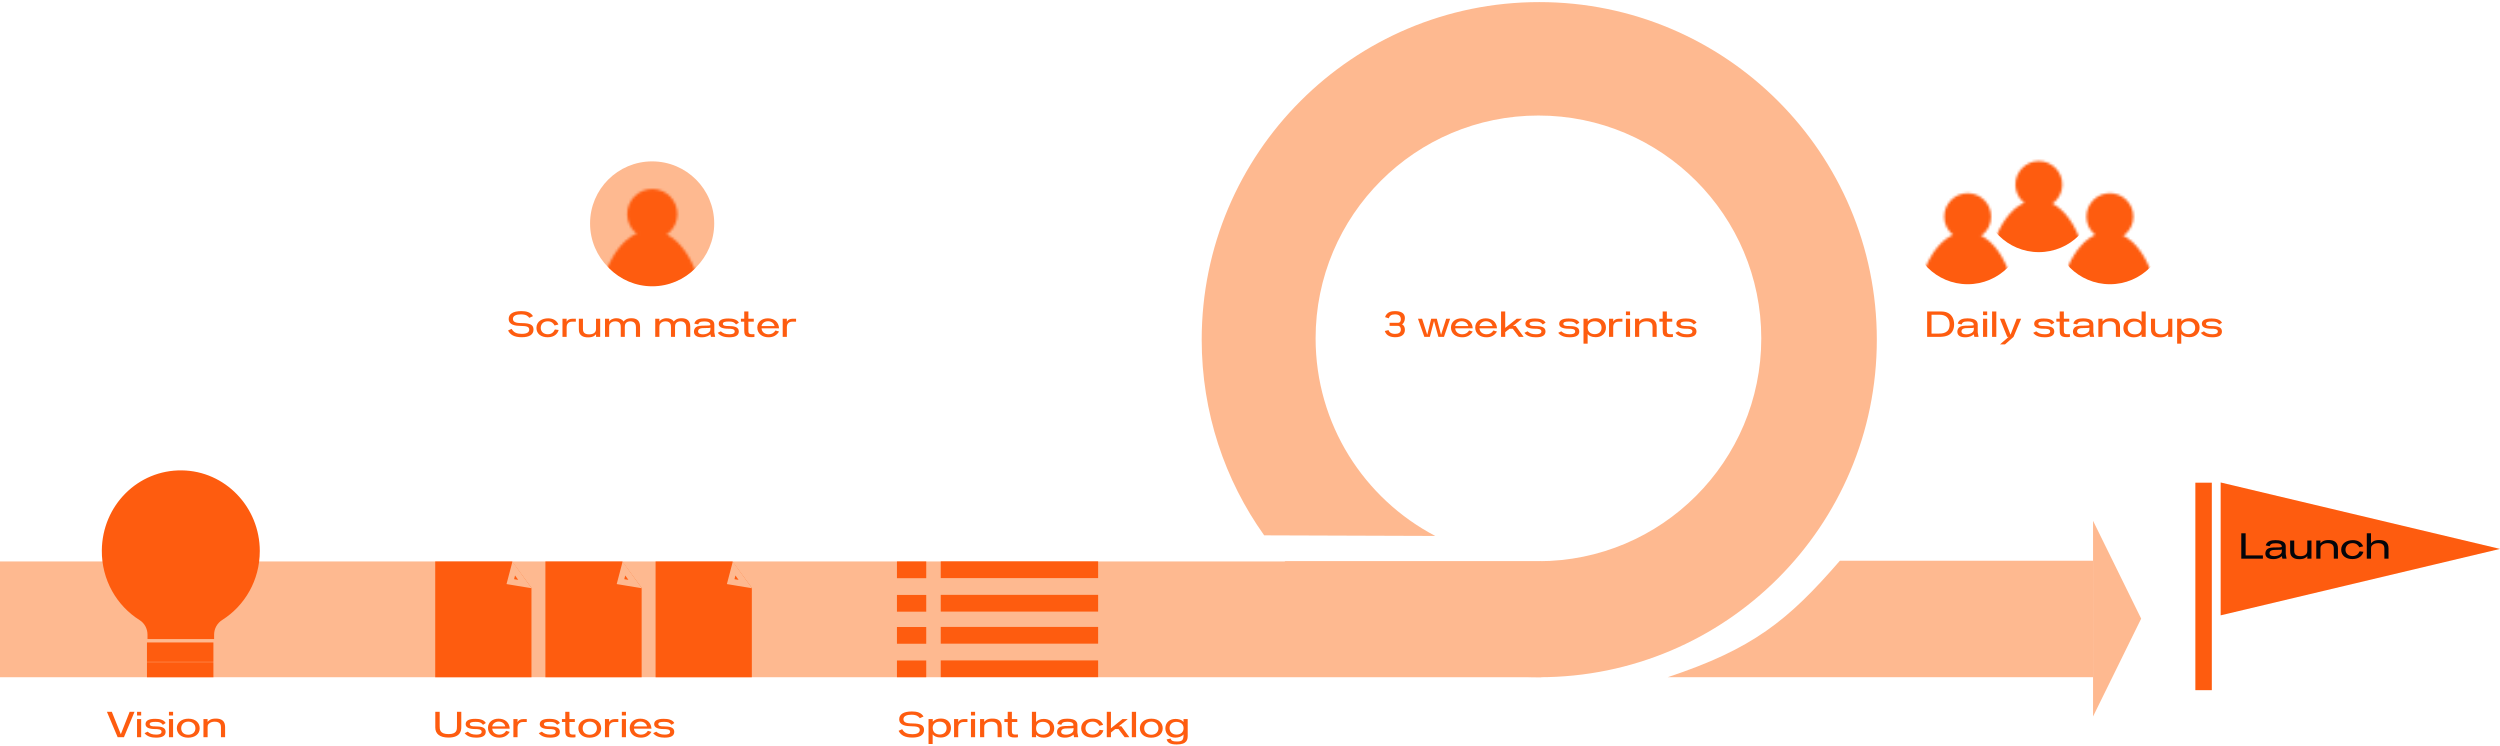 <svg width="1032" height="308" viewBox="0 0 1032 308" fill="none" xmlns="http://www.w3.org/2000/svg">
<path d="M0 231.766H636.275V279.558H0V231.766Z" fill="#FEB990"/>
<path d="M370.258 231.768H382.35V238.677H370.258V231.768Z" fill="#FE5C0F"/>
<path d="M370.258 245.588H382.35V252.498H370.258V245.588Z" fill="#FE5C0F"/>
<path d="M370.258 258.828H382.35V265.738H370.258V258.828Z" fill="#FE5C0F"/>
<path d="M370.258 272.65H382.35V279.56H370.258V272.65Z" fill="#FE5C0F"/>
<path d="M388.336 231.732H453.308V238.642H388.336V231.732Z" fill="#FE5C0F"/>
<path d="M388.336 245.553H453.308V252.463H388.336V245.553Z" fill="#FE5C0F"/>
<path d="M388.336 258.793H453.308V265.703H388.336V258.793Z" fill="#FE5C0F"/>
<path d="M388.336 272.615H453.308V279.525H388.336V272.615Z" fill="#FE5C0F"/>
<path d="M185.137 304.469C181.604 304.469 179.688 302.987 179.688 300.307V293.84H181.499V299.709C181.499 301.101 181.499 303.032 185.152 303.032C188.625 303.032 188.64 301.281 188.64 299.709V293.84H190.422V300.218C190.422 301.7 189.988 304.469 185.137 304.469Z" fill="#FE5C0F"/>
<path d="M196.583 304.499C194.802 304.499 192.99 304.125 191.808 302.658L193.095 302.029C193.963 302.808 194.877 303.242 196.613 303.242C197.661 303.242 198.829 303.077 198.829 302.059C198.829 301.026 197.392 300.951 196.104 300.951C193.769 300.951 192.227 300.382 192.227 298.915C192.227 297.523 193.484 296.729 196.179 296.729C197.961 296.729 199.787 297.059 200.551 298.466L199.383 299.2C198.634 298.211 197.961 297.987 196.329 297.987C194.772 297.987 193.948 298.196 193.948 298.93C193.948 299.783 195.116 299.843 196.089 299.843C198.41 299.843 200.521 300.128 200.521 302.074C200.521 303.721 199.173 304.499 196.583 304.499Z" fill="#FE5C0F"/>
<path d="M206.113 303.257C207.311 303.257 208.284 302.763 208.943 301.685L210.425 302.119C209.482 303.646 208.089 304.499 206.098 304.499C203.298 304.499 201.442 302.838 201.442 300.472C201.442 298.092 203.358 296.669 205.799 296.669C208.389 296.669 210.26 298.152 210.425 300.801H203.194C203.313 302.433 204.646 303.257 206.113 303.257ZM205.814 297.867C204.466 297.867 203.343 298.765 203.194 299.858H208.583C208.269 298.526 207.116 297.867 205.814 297.867Z" fill="#FE5C0F"/>
<path d="M215.982 296.834H217.45V298.047H215.878C214.515 298.047 213.647 298.84 213.647 300.307V304.32H211.925V296.834H213.647V298.107C213.961 297.358 214.8 296.834 215.982 296.834Z" fill="#FE5C0F"/>
<path d="M227.169 304.499C225.387 304.499 223.576 304.125 222.393 302.658L223.681 302.029C224.549 302.808 225.462 303.242 227.199 303.242C228.247 303.242 229.415 303.077 229.415 302.059C229.415 301.026 227.978 300.951 226.69 300.951C224.354 300.951 222.812 300.382 222.812 298.915C222.812 297.523 224.07 296.729 226.765 296.729C228.546 296.729 230.373 297.059 231.136 298.466L229.969 299.2C229.22 298.211 228.546 297.987 226.915 297.987C225.358 297.987 224.534 298.196 224.534 298.93C224.534 299.783 225.702 299.843 226.675 299.843C228.996 299.843 231.106 300.128 231.106 302.074C231.106 303.721 229.759 304.499 227.169 304.499Z" fill="#FE5C0F"/>
<path d="M236.694 303.227C237.144 303.227 237.458 303.197 237.563 303.182V304.32C237.368 304.395 236.919 304.439 236.215 304.439C233.521 304.439 233.341 303.287 233.341 301.325V298.047H231.964V296.834H233.341V293.84H235.063V296.834H237.293V298.047H235.063V301.056C235.063 302.688 235.003 303.227 236.694 303.227Z" fill="#FE5C0F"/>
<path d="M243.394 304.514C240.49 304.514 238.738 302.823 238.738 300.592C238.738 298.241 240.745 296.669 243.514 296.669C246.628 296.669 248.17 298.556 248.17 300.652C248.17 303.032 246.194 304.514 243.394 304.514ZM243.439 303.302C245.236 303.302 246.404 302.239 246.404 300.622C246.404 298.87 245.041 297.882 243.454 297.882C241.822 297.882 240.52 298.93 240.535 300.652C240.535 302.209 241.628 303.302 243.439 303.302Z" fill="#FE5C0F"/>
<path d="M253.776 296.834H255.243V298.047H253.671C252.309 298.047 251.44 298.84 251.44 300.307V304.32H249.719V296.834H251.44V298.107C251.755 297.358 252.593 296.834 253.776 296.834Z" fill="#FE5C0F"/>
<path d="M256.693 295.352V293.84H258.399V295.352H256.693ZM256.693 304.32V296.834H258.399V304.32H256.693Z" fill="#FE5C0F"/>
<path d="M264.623 303.257C265.821 303.257 266.794 302.763 267.453 301.685L268.935 302.119C267.992 303.646 266.6 304.499 264.608 304.499C261.809 304.499 259.952 302.838 259.952 300.472C259.952 298.092 261.869 296.669 264.309 296.669C266.899 296.669 268.77 298.152 268.935 300.801H261.704C261.824 302.433 263.156 303.257 264.623 303.257ZM264.324 297.867C262.977 297.867 261.854 298.765 261.704 299.858H267.094C266.779 298.526 265.626 297.867 264.324 297.867Z" fill="#FE5C0F"/>
<path d="M274.393 304.499C272.611 304.499 270.8 304.125 269.617 302.658L270.904 302.029C271.773 302.808 272.686 303.242 274.423 303.242C275.471 303.242 276.638 303.077 276.638 302.059C276.638 301.026 275.201 300.951 273.914 300.951C271.578 300.951 270.036 300.382 270.036 298.915C270.036 297.523 271.294 296.729 273.988 296.729C275.77 296.729 277.596 297.059 278.36 298.466L277.192 299.2C276.444 298.211 275.77 297.987 274.138 297.987C272.581 297.987 271.758 298.196 271.758 298.93C271.758 299.783 272.925 299.843 273.899 299.843C276.219 299.843 278.33 300.128 278.33 302.074C278.33 303.721 276.983 304.499 274.393 304.499Z" fill="#FE5C0F"/>
<path d="M376.604 304.469C373.475 304.469 371.814 303.451 370.945 301.684L372.412 301.01C373.251 302.552 374.613 303.076 376.604 303.076C378.715 303.076 379.674 302.433 379.674 301.325C379.674 300.007 378.356 299.843 376.08 299.798C374.029 299.783 371.2 299.438 371.2 296.908C371.2 294.902 372.907 293.689 376.455 293.689C378.416 293.689 380.272 294.109 381.231 295.77L379.703 296.459C379.224 295.815 378.506 295.037 376.23 295.037C374.344 295.037 372.936 295.576 372.936 296.908C372.936 298.615 375.242 298.615 376.814 298.645C380.018 298.69 381.44 299.349 381.44 301.295C381.44 303.451 379.644 304.469 376.604 304.469Z" fill="#FE5C0F"/>
<path d="M388.431 296.609C391.096 296.609 392.563 298.316 392.563 300.501C392.563 302.912 390.767 304.454 388.386 304.454C386.59 304.454 385.542 303.855 385.003 303.151V307.119H383.296V296.833H385.048V297.971C385.811 296.998 387.099 296.609 388.431 296.609ZM387.922 303.196C389.464 303.196 390.752 302.343 390.752 300.546C390.752 299.109 389.883 297.896 387.907 297.896C386.979 297.896 386.23 298.166 385.751 298.63C385.093 299.229 385.018 300.067 385.018 300.456C385.018 302.403 386.44 303.196 387.922 303.196Z" fill="#FE5C0F"/>
<path d="M397.894 296.833H399.362V298.046H397.79C396.427 298.046 395.559 298.84 395.559 300.307V304.319H393.837V296.833H395.559V298.106C395.873 297.357 396.712 296.833 397.894 296.833Z" fill="#FE5C0F"/>
<path d="M400.811 295.351V293.839H402.518V295.351H400.811ZM400.811 304.319V296.833H402.518V304.319H400.811Z" fill="#FE5C0F"/>
<path d="M409.689 296.624C412.069 296.624 413.506 297.612 413.506 300.112V304.319H411.8V300.322C411.8 299.513 411.725 297.911 409.24 297.911C408.192 297.911 407.323 298.196 406.739 298.81C406.305 299.274 406.29 299.693 406.29 300.232V304.319H404.569V296.833H406.275V298.001C406.754 297.432 407.503 296.624 409.689 296.624Z" fill="#FE5C0F"/>
<path d="M419.338 303.226C419.787 303.226 420.101 303.196 420.206 303.181V304.319C420.011 304.394 419.562 304.439 418.858 304.439C416.164 304.439 415.984 303.286 415.984 301.325V298.046H414.607V296.833H415.984V293.839H417.706V296.833H419.936V298.046H417.706V301.055C417.706 302.687 417.646 303.226 419.338 303.226Z" fill="#FE5C0F"/>
<path d="M430.883 296.759C433.129 296.759 435.195 298.061 435.195 300.666C435.195 303.196 433.189 304.514 430.838 304.514C429.446 304.514 428.428 304.094 427.694 303.271V304.319H425.973V293.839H427.694V298.091C428.129 297.342 429.371 296.759 430.883 296.759ZM430.464 303.286C432.53 303.286 433.428 302.013 433.428 300.606C433.428 299.049 432.35 297.971 430.524 297.971C428.922 297.971 427.694 298.75 427.694 300.651C427.694 302.328 428.697 303.286 430.464 303.286Z" fill="#FE5C0F"/>
<path d="M445.096 304.319H443.375L443.135 303.256C442.596 303.75 441.563 304.499 439.572 304.499C437.641 304.499 436.338 303.78 436.338 302.178C436.338 301.265 436.773 300.636 437.237 300.292C437.91 299.798 438.958 299.678 440.964 299.678C441.878 299.678 442.791 299.663 443.135 299.468C443.12 298.75 442.866 297.956 440.605 297.956C438.764 297.956 438.389 298.435 438.105 299.184L436.503 298.855C436.937 297.073 438.749 296.669 440.53 296.669C444.423 296.669 444.752 298.316 444.752 299.379V302.433L445.096 304.319ZM440.081 303.271C441.279 303.271 442.192 302.852 442.686 302.328C443.105 301.894 443.15 301.549 443.15 300.501C442.896 300.666 442.387 300.681 440.92 300.681C440.036 300.681 439.108 300.696 438.584 301.055C438.27 301.28 438.045 301.624 438.045 302.073C438.045 303.121 439.378 303.271 440.081 303.271Z" fill="#FE5C0F"/>
<path d="M450.935 304.484C448.315 304.484 446.309 303.121 446.309 300.621C446.309 297.881 448.719 296.669 451.13 296.669C453.091 296.669 454.633 297.477 455.382 299.214L453.795 299.618C453.465 298.974 452.732 297.896 450.995 297.896C449.004 297.896 448.091 299.214 448.091 300.621C448.091 302.193 449.288 303.241 451.01 303.241C452.402 303.241 453.345 302.537 453.929 301.28L455.486 301.474C455.097 302.837 453.899 304.484 450.935 304.484Z" fill="#FE5C0F"/>
<path d="M461.716 300.965H460.368L458.602 302.373V304.319H456.88V293.839H458.602V300.621L463.362 296.833H465.548L461.805 299.813H462.913L466.207 304.319H464.246L461.716 300.965Z" fill="#FE5C0F"/>
<path d="M467.217 304.319V293.839H468.968V304.319H467.217Z" fill="#FE5C0F"/>
<path d="M475.191 304.514C472.286 304.514 470.535 302.822 470.535 300.591C470.535 298.241 472.541 296.669 475.311 296.669C478.425 296.669 479.967 298.555 479.967 300.651C479.967 303.031 477.991 304.514 475.191 304.514ZM475.236 303.301C477.032 303.301 478.2 302.238 478.2 300.621C478.2 298.869 476.838 297.881 475.251 297.881C473.619 297.881 472.316 298.929 472.331 300.651C472.331 302.208 473.424 303.301 475.236 303.301Z" fill="#FE5C0F"/>
<path d="M488.562 296.833H490.284V303.555C490.284 305.127 490.179 307.313 485.763 307.313C483.083 307.313 481.99 306.61 481.571 305.247L483.218 304.873C483.502 305.951 484.505 306.086 485.868 306.086C487.993 306.086 488.592 305.562 488.562 303.151C487.889 304.02 486.571 304.499 485.179 304.499C482.873 304.499 481.062 303.106 481.062 300.636C481.062 298.166 482.963 296.774 485.239 296.774C486.077 296.774 487.799 296.938 488.547 298.091L488.562 296.833ZM485.673 303.241C487.35 303.241 488.577 302.313 488.577 300.576C488.577 298.555 486.886 297.986 485.598 297.986C483.891 297.986 482.798 299.004 482.798 300.516C482.798 301.819 483.607 303.241 485.673 303.241Z" fill="#FE5C0F"/>
<path d="M804.147 129.179C805.928 130.107 806.662 131.964 806.662 133.88C806.662 135.976 805.779 137.308 804.94 137.952C803.518 139.06 801.183 139.06 800.539 139.06H795.523V128.58H801.033C801.826 128.58 802.994 128.58 804.147 129.179ZM800.06 137.712C801.587 137.712 804.806 137.712 804.806 133.925C804.806 131.23 803.144 129.927 800.733 129.927H797.335V137.712H800.06Z" fill="#FE5C0F"/>
<path d="M816.746 139.06H815.024L814.785 137.997C814.246 138.491 813.213 139.24 811.222 139.24C809.29 139.24 807.988 138.521 807.988 136.919C807.988 136.006 808.422 135.377 808.886 135.033C809.56 134.539 810.608 134.419 812.614 134.419C813.527 134.419 814.44 134.404 814.785 134.209C814.77 133.491 814.515 132.697 812.255 132.697C810.413 132.697 810.039 133.176 809.754 133.925L808.152 133.595C808.587 131.814 810.398 131.41 812.18 131.41C816.072 131.41 816.402 133.056 816.402 134.119V137.174L816.746 139.06ZM811.731 138.012C812.928 138.012 813.841 137.593 814.336 137.069C814.755 136.635 814.8 136.29 814.8 135.242C814.545 135.407 814.036 135.422 812.569 135.422C811.686 135.422 810.757 135.437 810.233 135.796C809.919 136.021 809.694 136.365 809.694 136.814C809.694 137.862 811.027 138.012 811.731 138.012Z" fill="#FE5C0F"/>
<path d="M818.602 130.092V128.58H820.309V130.092H818.602ZM818.602 139.06V131.574H820.309V139.06H818.602Z" fill="#FE5C0F"/>
<path d="M822.331 139.06V128.58H824.082V139.06H822.331Z" fill="#FE5C0F"/>
<path d="M832.501 131.574H834.328L831.184 139.06L827.651 142.174H825.6L829.148 139.06H828.579L825.555 131.574H827.366L829.941 138.147L832.501 131.574Z" fill="#FE5C0F"/>
<path d="M844.066 139.24C842.284 139.24 840.473 138.865 839.29 137.398L840.577 136.769C841.446 137.548 842.359 137.982 844.096 137.982C845.144 137.982 846.311 137.817 846.311 136.799C846.311 135.766 844.874 135.691 843.587 135.691C841.251 135.691 839.709 135.122 839.709 133.655C839.709 132.263 840.967 131.47 843.661 131.47C845.443 131.47 847.269 131.799 848.033 133.206L846.865 133.94C846.117 132.952 845.443 132.727 843.811 132.727C842.254 132.727 841.431 132.937 841.431 133.67C841.431 134.524 842.598 134.584 843.572 134.584C845.892 134.584 848.003 134.868 848.003 136.814C848.003 138.461 846.656 139.24 844.066 139.24Z" fill="#FE5C0F"/>
<path d="M853.591 137.967C854.04 137.967 854.355 137.937 854.459 137.922V139.06C854.265 139.135 853.816 139.18 853.112 139.18C850.417 139.18 850.237 138.027 850.237 136.066V132.787H848.86V131.574H850.237V128.58H851.959V131.574H854.19V132.787H851.959V135.796C851.959 137.428 851.899 137.967 853.591 137.967Z" fill="#FE5C0F"/>
<path d="M864.467 139.06H862.745L862.505 137.997C861.966 138.491 860.933 139.24 858.942 139.24C857.011 139.24 855.708 138.521 855.708 136.919C855.708 136.006 856.143 135.377 856.607 135.033C857.28 134.539 858.328 134.419 860.334 134.419C861.248 134.419 862.161 134.404 862.505 134.209C862.49 133.491 862.236 132.697 859.975 132.697C858.134 132.697 857.759 133.176 857.475 133.925L855.873 133.595C856.307 131.814 858.119 131.41 859.9 131.41C863.793 131.41 864.122 133.056 864.122 134.119V137.174L864.467 139.06ZM859.451 138.012C860.649 138.012 861.562 137.593 862.056 137.069C862.475 136.635 862.52 136.29 862.52 135.242C862.266 135.407 861.757 135.422 860.29 135.422C859.406 135.422 858.478 135.437 857.954 135.796C857.64 136.021 857.415 136.365 857.415 136.814C857.415 137.862 858.748 138.012 859.451 138.012Z" fill="#FE5C0F"/>
<path d="M871.326 131.365C873.706 131.365 875.144 132.353 875.144 134.853V139.06H873.437V135.063C873.437 134.254 873.362 132.652 870.877 132.652C869.829 132.652 868.961 132.937 868.377 133.551C867.943 134.015 867.928 134.434 867.928 134.973V139.06H866.206V131.574H867.913V132.742C868.392 132.173 869.14 131.365 871.326 131.365Z" fill="#FE5C0F"/>
<path d="M884.044 128.58H885.751V139.06H884.044V138.012C883.325 138.79 882.307 139.255 880.825 139.255C878.579 139.255 876.528 138.027 876.528 135.437C876.528 132.802 878.624 131.499 880.84 131.499C882.412 131.499 883.625 132.143 884.044 132.847V128.58ZM881.259 138.027C882.981 138.027 884.029 137.144 884.029 135.407C884.029 133.476 882.801 132.712 881.214 132.712C879.433 132.712 878.31 133.7 878.31 135.347C878.31 136.859 879.268 138.027 881.259 138.027Z" fill="#FE5C0F"/>
<path d="M895.008 131.574H896.73V139.06H895.023V137.967C894.559 138.506 893.855 139.269 891.744 139.269C887.927 139.269 887.927 136.754 887.927 135.841V131.574H889.618V135.721C889.618 136.44 889.633 138.027 892.134 138.027C893.765 138.027 895.008 137.383 895.008 135.826V131.574Z" fill="#FE5C0F"/>
<path d="M903.857 131.35C906.521 131.35 907.989 133.056 907.989 135.242C907.989 137.653 906.192 139.195 903.812 139.195C902.015 139.195 900.967 138.596 900.428 137.892V141.86H898.721V131.574H900.473V132.712C901.237 131.739 902.524 131.35 903.857 131.35ZM903.347 137.937C904.89 137.937 906.177 137.084 906.177 135.287C906.177 133.85 905.309 132.637 903.333 132.637C902.404 132.637 901.656 132.907 901.177 133.371C900.518 133.97 900.443 134.808 900.443 135.197C900.443 137.144 901.865 137.937 903.347 137.937Z" fill="#FE5C0F"/>
<path d="M913.278 139.24C911.496 139.24 909.685 138.865 908.502 137.398L909.79 136.769C910.658 137.548 911.571 137.982 913.308 137.982C914.356 137.982 915.524 137.817 915.524 136.799C915.524 135.766 914.087 135.691 912.799 135.691C910.463 135.691 908.921 135.122 908.921 133.655C908.921 132.263 910.179 131.47 912.874 131.47C914.655 131.47 916.482 131.799 917.245 133.206L916.078 133.94C915.329 132.952 914.655 132.727 913.024 132.727C911.467 132.727 910.643 132.937 910.643 133.67C910.643 134.524 911.811 134.584 912.784 134.584C915.105 134.584 917.215 134.868 917.215 136.814C917.215 138.461 915.868 139.24 913.278 139.24Z" fill="#FE5C0F"/>
<path d="M215.393 139.207C212.265 139.207 210.603 138.189 209.734 136.422L211.202 135.749C212.04 137.291 213.402 137.815 215.393 137.815C217.504 137.815 218.463 137.171 218.463 136.063C218.463 134.746 217.145 134.581 214.869 134.536C212.818 134.521 209.989 134.177 209.989 131.647C209.989 129.64 211.696 128.428 215.244 128.428C217.205 128.428 219.061 128.847 220.02 130.509L218.493 131.197C218.013 130.554 217.295 129.775 215.019 129.775C213.133 129.775 211.726 130.314 211.726 131.647C211.726 133.353 214.031 133.353 215.603 133.383C218.807 133.428 220.229 134.087 220.229 136.033C220.229 138.189 218.433 139.207 215.393 139.207Z" fill="#FE5C0F"/>
<path d="M226.067 139.222C223.448 139.222 221.441 137.86 221.441 135.359C221.441 132.62 223.852 131.407 226.262 131.407C228.223 131.407 229.765 132.215 230.514 133.952L228.927 134.356C228.598 133.713 227.864 132.635 226.127 132.635C224.136 132.635 223.223 133.952 223.223 135.359C223.223 136.931 224.421 137.979 226.142 137.979C227.535 137.979 228.478 137.276 229.062 136.018L230.619 136.213C230.229 137.575 229.032 139.222 226.067 139.222Z" fill="#FE5C0F"/>
<path d="M236.245 131.572H237.712V132.784H236.14C234.778 132.784 233.909 133.578 233.909 135.045V139.057H232.188V131.572H233.909V132.844C234.224 132.096 235.062 131.572 236.245 131.572Z" fill="#FE5C0F"/>
<path d="M246.033 131.572H247.755V139.057H246.048V137.964C245.584 138.503 244.881 139.267 242.77 139.267C238.952 139.267 238.952 136.752 238.952 135.838V131.572H240.644V135.719C240.644 136.437 240.659 138.024 243.159 138.024C244.791 138.024 246.033 137.38 246.033 135.823V131.572Z" fill="#FE5C0F"/>
<path d="M260.646 131.362C262.772 131.362 264.209 132.305 264.209 134.85V139.057H262.517V135.06C262.517 134.266 262.293 132.65 260.212 132.65C259.418 132.65 258.774 132.889 258.385 133.353C257.936 133.847 257.921 134.476 257.921 135.03V139.057H256.244V135.06C256.244 134.252 256.184 132.65 253.984 132.65C252.936 132.65 252.307 133.039 251.918 133.503C251.483 134.012 251.468 134.476 251.468 134.97V139.057H249.747V131.572H251.453V132.739C251.873 132.096 252.831 131.362 254.508 131.362C255.72 131.362 256.843 131.796 257.397 132.724C257.906 132.141 258.67 131.362 260.646 131.362Z" fill="#FE5C0F"/>
<path d="M281.377 131.362C283.503 131.362 284.94 132.305 284.94 134.85V139.057H283.249V135.06C283.249 134.266 283.024 132.65 280.943 132.65C280.15 132.65 279.506 132.889 279.117 133.353C278.668 133.847 278.653 134.476 278.653 135.03V139.057H276.976V135.06C276.976 134.252 276.916 132.65 274.715 132.65C273.667 132.65 273.038 133.039 272.649 133.503C272.215 134.012 272.2 134.476 272.2 134.97V139.057H270.478V131.572H272.185V132.739C272.604 132.096 273.562 131.362 275.239 131.362C276.452 131.362 277.575 131.796 278.129 132.724C278.638 132.141 279.401 131.362 281.377 131.362Z" fill="#FE5C0F"/>
<path d="M295.216 139.057H293.495L293.255 137.994C292.716 138.488 291.683 139.237 289.692 139.237C287.761 139.237 286.458 138.518 286.458 136.916C286.458 136.003 286.892 135.374 287.356 135.03C288.03 134.536 289.078 134.416 291.084 134.416C291.997 134.416 292.911 134.401 293.255 134.207C293.24 133.488 292.986 132.695 290.725 132.695C288.883 132.695 288.509 133.174 288.225 133.922L286.623 133.593C287.057 131.811 288.869 131.407 290.65 131.407C294.543 131.407 294.872 133.054 294.872 134.117V137.171L295.216 139.057ZM290.201 138.009C291.399 138.009 292.312 137.59 292.806 137.066C293.225 136.632 293.27 136.288 293.27 135.24C293.016 135.404 292.507 135.419 291.039 135.419C290.156 135.419 289.228 135.434 288.704 135.794C288.389 136.018 288.165 136.362 288.165 136.812C288.165 137.86 289.497 138.009 290.201 138.009Z" fill="#FE5C0F"/>
<path d="M301.044 139.237C299.263 139.237 297.451 138.863 296.268 137.395L297.556 136.767C298.424 137.545 299.337 137.979 301.074 137.979C302.122 137.979 303.29 137.815 303.29 136.797C303.29 135.764 301.853 135.689 300.565 135.689C298.23 135.689 296.688 135.12 296.688 133.653C296.688 132.26 297.945 131.467 300.64 131.467C302.422 131.467 304.248 131.796 305.012 133.204L303.844 133.937C303.095 132.949 302.422 132.724 300.79 132.724C299.233 132.724 298.409 132.934 298.409 133.668C298.409 134.521 299.577 134.581 300.55 134.581C302.871 134.581 304.982 134.865 304.982 136.812C304.982 138.458 303.634 139.237 301.044 139.237Z" fill="#FE5C0F"/>
<path d="M310.57 137.964C311.019 137.964 311.333 137.934 311.438 137.919V139.057C311.243 139.132 310.794 139.177 310.091 139.177C307.396 139.177 307.216 138.024 307.216 136.063V132.784H305.839V131.572H307.216V128.577H308.938V131.572H311.168V132.784H308.938V135.794C308.938 137.425 308.878 137.964 310.57 137.964Z" fill="#FE5C0F"/>
<path d="M317.285 137.994C318.482 137.994 319.455 137.5 320.114 136.422L321.596 136.857C320.653 138.384 319.261 139.237 317.27 139.237C314.47 139.237 312.614 137.575 312.614 135.21C312.614 132.829 314.53 131.407 316.97 131.407C319.56 131.407 321.432 132.889 321.596 135.539H314.365C314.485 137.171 315.817 137.994 317.285 137.994ZM316.985 132.605C315.638 132.605 314.515 133.503 314.365 134.596H319.755C319.44 133.263 318.288 132.605 316.985 132.605Z" fill="#FE5C0F"/>
<path d="M327.154 131.572H328.621V132.784H327.049C325.687 132.784 324.818 133.578 324.818 135.045V139.057H323.097V131.572H324.818V132.844C325.133 132.096 325.971 131.572 327.154 131.572Z" fill="#FE5C0F"/>
<path d="M635.067 231.665C685.872 231.665 727.053 190.479 727.053 139.68C727.053 88.881 685.872 47.689 635.067 47.689C584.263 47.689 543.082 88.875 543.082 139.68C543.082 175.119 563.121 205.879 592.491 221.239L521.854 220.99C505.612 198.205 496.062 170.324 496.062 140.211C496.062 63.25 558.448 0.865 635.408 0.865C712.368 0.865 774.753 63.25 774.753 140.211C774.753 217.171 712.368 279.556 635.408 279.556C593.448 279.556 555.817 261.011 530.273 231.665C530.273 231.665 631.738 231.665 635.067 231.665Z" fill="#FEB990"/>
<path d="M575.99 139.207C574.268 139.207 572.292 138.713 571.648 136.632L573.19 136.258C573.445 137.126 574.268 137.83 575.9 137.83C577.352 137.83 578.266 137.276 578.266 136.048C578.266 135.195 577.847 134.521 577.143 134.521H573.625V133.263H577.143C577.832 133.263 578.266 132.709 578.266 131.856C578.266 130.344 577.337 129.775 575.855 129.775C574.328 129.775 573.565 130.374 573.31 131.407L571.753 130.913C572.502 128.652 574.508 128.428 575.855 128.428C578.206 128.428 579.942 129.191 579.942 131.302C579.942 132.5 579.389 133.503 578.775 133.907C579.538 134.281 579.942 135.09 579.942 136.168C579.942 138.099 578.49 139.207 575.99 139.207Z" fill="#FE5C0F"/>
<path d="M596.99 131.572H598.607L596.077 139.057H593.771L591.96 132.5L590.238 139.057H587.962L585.342 131.572H587.034L589.16 138.189L590.792 131.572H593.112L594.864 138.189L596.99 131.572Z" fill="#FE5C0F"/>
<path d="M603.63 137.994C604.828 137.994 605.801 137.5 606.46 136.422L607.942 136.857C606.999 138.384 605.606 139.237 603.615 139.237C600.816 139.237 598.959 137.575 598.959 135.21C598.959 132.829 600.875 131.407 603.316 131.407C605.906 131.407 607.777 132.889 607.942 135.539H600.711C600.831 137.171 602.163 137.994 603.63 137.994ZM603.331 132.605C601.983 132.605 600.86 133.503 600.711 134.596H606.1C605.786 133.263 604.633 132.605 603.331 132.605Z" fill="#FE5C0F"/>
<path d="M613.645 137.994C614.843 137.994 615.816 137.5 616.475 136.422L617.957 136.857C617.014 138.384 615.621 139.237 613.63 139.237C610.83 139.237 608.974 137.575 608.974 135.21C608.974 132.829 610.89 131.407 613.331 131.407C615.921 131.407 617.792 132.889 617.957 135.539H610.726C610.845 137.171 612.178 137.994 613.645 137.994ZM613.346 132.605C611.998 132.605 610.875 133.503 610.726 134.596H616.115C615.801 133.263 614.648 132.605 613.346 132.605Z" fill="#FE5C0F"/>
<path d="M624.468 135.704H623.121L621.354 137.111V139.057H619.633V128.577H621.354V135.359L626.115 131.572H628.301L624.558 134.551H625.666L628.96 139.057H626.999L624.468 135.704Z" fill="#FE5C0F"/>
<path d="M634.043 139.237C632.262 139.237 630.45 138.863 629.267 137.395L630.555 136.767C631.423 137.545 632.336 137.979 634.073 137.979C635.121 137.979 636.289 137.815 636.289 136.797C636.289 135.764 634.852 135.689 633.564 135.689C631.229 135.689 629.687 135.12 629.687 133.653C629.687 132.26 630.944 131.467 633.639 131.467C635.421 131.467 637.247 131.796 638.011 133.204L636.843 133.937C636.094 132.949 635.42 132.724 633.789 132.724C632.232 132.724 631.408 132.934 631.408 133.668C631.408 134.521 632.576 134.581 633.549 134.581C635.87 134.581 637.981 134.865 637.981 136.812C637.981 138.458 636.633 139.237 634.043 139.237Z" fill="#FE5C0F"/>
<path d="M647.991 139.237C646.209 139.237 644.398 138.863 643.215 137.395L644.503 136.767C645.371 137.545 646.284 137.979 648.021 137.979C649.069 137.979 650.237 137.815 650.237 136.797C650.237 135.764 648.799 135.689 647.512 135.689C645.176 135.689 643.634 135.12 643.634 133.653C643.634 132.26 644.892 131.467 647.587 131.467C649.368 131.467 651.195 131.796 651.958 133.204L650.791 133.937C650.042 132.949 649.368 132.724 647.736 132.724C646.179 132.724 645.356 132.934 645.356 133.668C645.356 134.521 646.524 134.581 647.497 134.581C649.817 134.581 651.928 134.865 651.928 136.812C651.928 138.458 650.581 139.237 647.991 139.237Z" fill="#FE5C0F"/>
<path d="M658.804 131.347C661.469 131.347 662.936 133.054 662.936 135.24C662.936 137.65 661.139 139.192 658.759 139.192C656.962 139.192 655.914 138.593 655.375 137.89V141.857H653.669V131.572H655.42V132.709C656.184 131.736 657.471 131.347 658.804 131.347ZM658.295 137.934C659.837 137.934 661.124 137.081 661.124 135.285C661.124 133.847 660.256 132.635 658.28 132.635C657.352 132.635 656.603 132.904 656.124 133.368C655.465 133.967 655.39 134.805 655.39 135.195C655.39 137.141 656.813 137.934 658.295 137.934Z" fill="#FE5C0F"/>
<path d="M668.267 131.572H669.734V132.784H668.162C666.8 132.784 665.932 133.578 665.932 135.045V139.057H664.21V131.572H665.932V132.844C666.246 132.096 667.084 131.572 668.267 131.572Z" fill="#FE5C0F"/>
<path d="M671.184 130.09V128.577H672.891V130.09H671.184ZM671.184 139.057V131.572H672.891V139.057H671.184Z" fill="#FE5C0F"/>
<path d="M680.061 131.362C682.442 131.362 683.879 132.35 683.879 134.85V139.057H682.172V135.06C682.172 134.252 682.097 132.65 679.612 132.65C678.564 132.65 677.696 132.934 677.112 133.548C676.678 134.012 676.663 134.431 676.663 134.97V139.057H674.941V131.572H676.648V132.739C677.127 132.171 677.876 131.362 680.061 131.362Z" fill="#FE5C0F"/>
<path d="M689.71 137.964C690.159 137.964 690.474 137.934 690.579 137.919V139.057C690.384 139.132 689.935 139.177 689.231 139.177C686.536 139.177 686.357 138.024 686.357 136.063V132.784H684.979V131.572H686.357V128.577H688.078V131.572H690.309V132.784H688.078V135.794C688.078 137.425 688.018 137.964 689.71 137.964Z" fill="#FE5C0F"/>
<path d="M696.369 139.237C694.588 139.237 692.776 138.863 691.594 137.395L692.881 136.767C693.749 137.545 694.663 137.979 696.399 137.979C697.447 137.979 698.615 137.815 698.615 136.797C698.615 135.764 697.178 135.689 695.89 135.689C693.555 135.689 692.013 135.12 692.013 133.653C692.013 132.26 693.27 131.467 695.965 131.467C697.747 131.467 699.573 131.796 700.337 133.204L699.169 133.937C698.42 132.949 697.747 132.724 696.115 132.724C694.558 132.724 693.735 132.934 693.735 133.668C693.735 134.521 694.902 134.581 695.875 134.581C698.196 134.581 700.307 134.865 700.307 136.812C700.307 138.458 698.959 139.237 696.369 139.237Z" fill="#FE5C0F"/>
<path d="M179.656 231.76H211.372L219.387 242.703V279.565H179.656V231.76Z" fill="#FE5C0F"/>
<path d="M212.073 234.677L210.647 240.097L216.712 241.101L212.073 234.677Z" fill="#FE5C0F" stroke="#FEB990" stroke-width="2.5"/>
<path d="M225.141 231.76H256.856L264.872 242.703V279.565H225.141V231.76Z" fill="#FE5C0F"/>
<path d="M257.557 234.677L256.132 240.097L262.197 241.101L257.557 234.677Z" fill="#FE5C0F" stroke="#FEB990" stroke-width="2.5"/>
<path d="M270.625 231.76H302.34L310.356 242.703V279.565H270.625V231.76Z" fill="#FE5C0F"/>
<path d="M303.042 234.677L301.616 240.097L307.681 241.101L303.042 234.677Z" fill="#FE5C0F" stroke="#FEB990" stroke-width="2.5"/>
<g clip-path="url(#clip0_2268_3630)">
<path d="M107.246 227.523C107.246 209.256 92.891 194.42 75.088 194.173C56.946 193.921 42.195 208.662 42.033 227.219C41.926 239.393 48.202 250.078 57.641 255.986C59.67 257.258 60.885 259.538 60.885 261.972V263.801H88.388V261.97C88.388 259.494 89.669 257.221 91.729 255.924C101.036 250.052 107.241 239.528 107.241 227.52L107.246 227.523Z" fill="#FE5C0F"/>
<path d="M60.664 269.205H88.096" stroke="#FE5C0F" stroke-width="8" stroke-miterlimit="10"/>
<path d="M60.664 277.363H88.096" stroke="#FE5C0F" stroke-width="8" stroke-miterlimit="10"/>
</g>
<path d="M53.513 293.84H55.534L51.162 304.32H48.572L44.141 293.84H46.162L49.875 303.077L53.513 293.84Z" fill="#FE5C0F"/>
<path d="M56.569 295.352V293.84H58.276V295.352H56.569ZM56.569 304.32V296.834H58.276V304.32H56.569Z" fill="#FE5C0F"/>
<path d="M64.43 304.499C62.648 304.499 60.837 304.125 59.654 302.658L60.942 302.029C61.81 302.808 62.723 303.242 64.46 303.242C65.508 303.242 66.676 303.077 66.676 302.059C66.676 301.026 65.238 300.951 63.951 300.951C61.615 300.951 60.073 300.382 60.073 298.915C60.073 297.523 61.331 296.729 64.026 296.729C65.807 296.729 67.634 297.059 68.397 298.466L67.23 299.2C66.481 298.211 65.807 297.987 64.175 297.987C62.618 297.987 61.795 298.196 61.795 298.93C61.795 299.783 62.963 299.843 63.936 299.843C66.256 299.843 68.367 300.128 68.367 302.074C68.367 303.721 67.02 304.499 64.43 304.499Z" fill="#FE5C0F"/>
<path d="M69.742 295.352V293.84H71.449V295.352H69.742ZM69.742 304.32V296.834H71.449V304.32H69.742Z" fill="#FE5C0F"/>
<path d="M77.658 304.514C74.754 304.514 73.002 302.823 73.002 300.592C73.002 298.241 75.008 296.669 77.778 296.669C80.892 296.669 82.434 298.556 82.434 300.652C82.434 303.032 80.458 304.514 77.658 304.514ZM77.703 303.302C79.5 303.302 80.667 302.239 80.667 300.622C80.667 298.87 79.305 297.882 77.718 297.882C76.086 297.882 74.784 298.93 74.799 300.652C74.799 302.209 75.892 303.302 77.703 303.302Z" fill="#FE5C0F"/>
<path d="M89.103 296.624C91.483 296.624 92.92 297.613 92.92 300.113V304.32H91.213V300.322C91.213 299.514 91.139 297.912 88.653 297.912C87.606 297.912 86.737 298.196 86.153 298.81C85.719 299.274 85.704 299.694 85.704 300.233V304.32H83.982V296.834H85.689V298.002C86.168 297.433 86.917 296.624 89.103 296.624Z" fill="#FE5C0F"/>
<path d="M883.875 255.375L864.009 295.768L864.009 214.983L883.875 255.375Z" fill="#FEB990"/>
<path d="M1031.99 226.588L916.685 254.015L916.685 199.161L1031.99 226.588Z" fill="#FE5C0F"/>
<path d="M927 229.273H934.126V230.62H925.203V220.141H927V229.273Z" fill="#04050A"/>
<path d="M943.896 230.62H942.175L941.935 229.557C941.396 230.052 940.363 230.8 938.372 230.8C936.441 230.8 935.138 230.081 935.138 228.48C935.138 227.566 935.572 226.938 936.036 226.593C936.71 226.099 937.758 225.979 939.764 225.979C940.677 225.979 941.591 225.964 941.935 225.77C941.92 225.051 941.666 224.258 939.405 224.258C937.563 224.258 937.189 224.737 936.905 225.485L935.303 225.156C935.737 223.374 937.548 222.97 939.33 222.97C943.223 222.97 943.552 224.617 943.552 225.68V228.734L943.896 230.62ZM938.881 229.572C940.079 229.572 940.992 229.153 941.486 228.629C941.905 228.195 941.95 227.851 941.95 226.803C941.696 226.967 941.186 226.982 939.719 226.982C938.836 226.982 937.908 226.997 937.384 227.357C937.069 227.581 936.845 227.926 936.845 228.375C936.845 229.423 938.177 229.572 938.881 229.572Z" fill="#04050A"/>
<path d="M952.449 223.135H954.171V230.62H952.464V229.528C952 230.067 951.296 230.83 949.185 230.83C945.368 230.83 945.368 228.315 945.368 227.402V223.135H947.059V227.282C947.059 228 947.074 229.587 949.574 229.587C951.206 229.587 952.449 228.944 952.449 227.387V223.135Z" fill="#04050A"/>
<path d="M961.282 222.925C963.663 222.925 965.1 223.913 965.1 226.414V230.62H963.393V226.623C963.393 225.815 963.318 224.213 960.833 224.213C959.785 224.213 958.917 224.497 958.333 225.111C957.899 225.575 957.884 225.994 957.884 226.533V230.62H956.162V223.135H957.869V224.303C958.348 223.734 959.097 222.925 961.282 222.925Z" fill="#04050A"/>
<path d="M971.066 230.785C968.446 230.785 966.44 229.423 966.44 226.923C966.44 224.183 968.85 222.97 971.261 222.97C973.222 222.97 974.764 223.779 975.512 225.515L973.925 225.92C973.596 225.276 972.862 224.198 971.126 224.198C969.135 224.198 968.221 225.515 968.221 226.923C968.221 228.495 969.419 229.543 971.141 229.543C972.533 229.543 973.476 228.839 974.06 227.581L975.617 227.776C975.228 229.138 974.03 230.785 971.066 230.785Z" fill="#04050A"/>
<path d="M982.161 222.925C984.541 222.925 985.978 223.913 985.978 226.429V230.62H984.272V226.623C984.272 225.815 984.212 224.213 981.712 224.213C980.664 224.213 979.795 224.497 979.212 225.111C978.777 225.575 978.762 225.994 978.762 226.533V230.62H977.011V220.141H978.747V224.303C979.226 223.734 979.975 222.925 982.161 222.925Z" fill="#04050A"/>
<path d="M906.242 199.254H913.04V284.902H906.242V199.254Z" fill="#FE5C0F"/>
<circle cx="269.202" cy="92.243" r="25.624" fill="#FEB990"/>
<mask id="mask0_2268_3630" style="mask-type:alpha" maskUnits="userSpaceOnUse" x="246" y="78" width="45" height="54">
<circle cx="269.261" cy="88.359" r="10.347" fill="#B15757"/>
<path d="M290.559 131.575C282.591 131.575 280.748 131.575 268.647 131.575C256.545 131.575 257.358 131.575 246.734 131.575C246.734 111.405 256.545 95.055 268.647 95.055C280.748 95.055 290.559 111.405 290.559 131.575Z" fill="#B15757"/>
</mask>
<g mask="url(#mask0_2268_3630)">
<circle cx="269.245" cy="93.227" r="24.956" fill="#FE5C0F"/>
</g>
<mask id="mask1_2268_3630" style="mask-type:alpha" maskUnits="userSpaceOnUse" x="791" y="79" width="42" height="51">
<circle cx="812.258" cy="89.426" r="9.68" fill="#B15757"/>
<path d="M832.185 129.856C824.731 129.856 823.008 129.856 811.686 129.856C800.365 129.856 801.126 129.856 791.188 129.856C791.188 110.988 800.365 95.691 811.686 95.691C823.008 95.691 832.185 110.988 832.185 129.856Z" fill="#B15757"/>
</mask>
<g mask="url(#mask1_2268_3630)">
<circle cx="812.252" cy="93.983" r="23.346" fill="#FE5C0F"/>
</g>
<mask id="mask2_2268_3630" style="mask-type:alpha" maskUnits="userSpaceOnUse" x="820" y="66" width="42" height="51">
<circle cx="841.641" cy="76.178" r="9.68" fill="#B15757"/>
<path d="M861.568 116.608C854.114 116.608 852.391 116.608 841.069 116.608C829.748 116.608 830.509 116.608 820.57 116.608C820.57 97.74 829.748 82.443 841.069 82.443C852.391 82.443 861.568 97.74 861.568 116.608Z" fill="#B15757"/>
</mask>
<g mask="url(#mask2_2268_3630)">
<circle cx="841.627" cy="80.737" r="23.346" fill="#FE5C0F"/>
</g>
<mask id="mask3_2268_3630" style="mask-type:alpha" maskUnits="userSpaceOnUse" x="849" y="79" width="42" height="51">
<circle cx="870.969" cy="89.426" r="9.68" fill="#B15757"/>
<path d="M890.896 129.856C883.442 129.856 881.719 129.856 870.397 129.856C859.076 129.856 859.837 129.856 849.898 129.856C849.898 110.988 859.076 95.691 870.397 95.691C881.719 95.691 890.896 110.988 890.896 129.856Z" fill="#B15757"/>
</mask>
<g mask="url(#mask3_2268_3630)">
<circle cx="870.979" cy="93.983" r="23.346" fill="#FE5C0F"/>
</g>
<path d="M688.383 279.559C723.58 267.87 738.016 256.26 759.496 231.479H864.006V279.559H688.383Z" fill="#FEB990"/>
<defs>
<clipPath id="clip0_2268_3630">
<rect width="65.214" height="85.399" fill="white" transform="translate(42.031 194.17)"/>
</clipPath>
</defs>
</svg>
